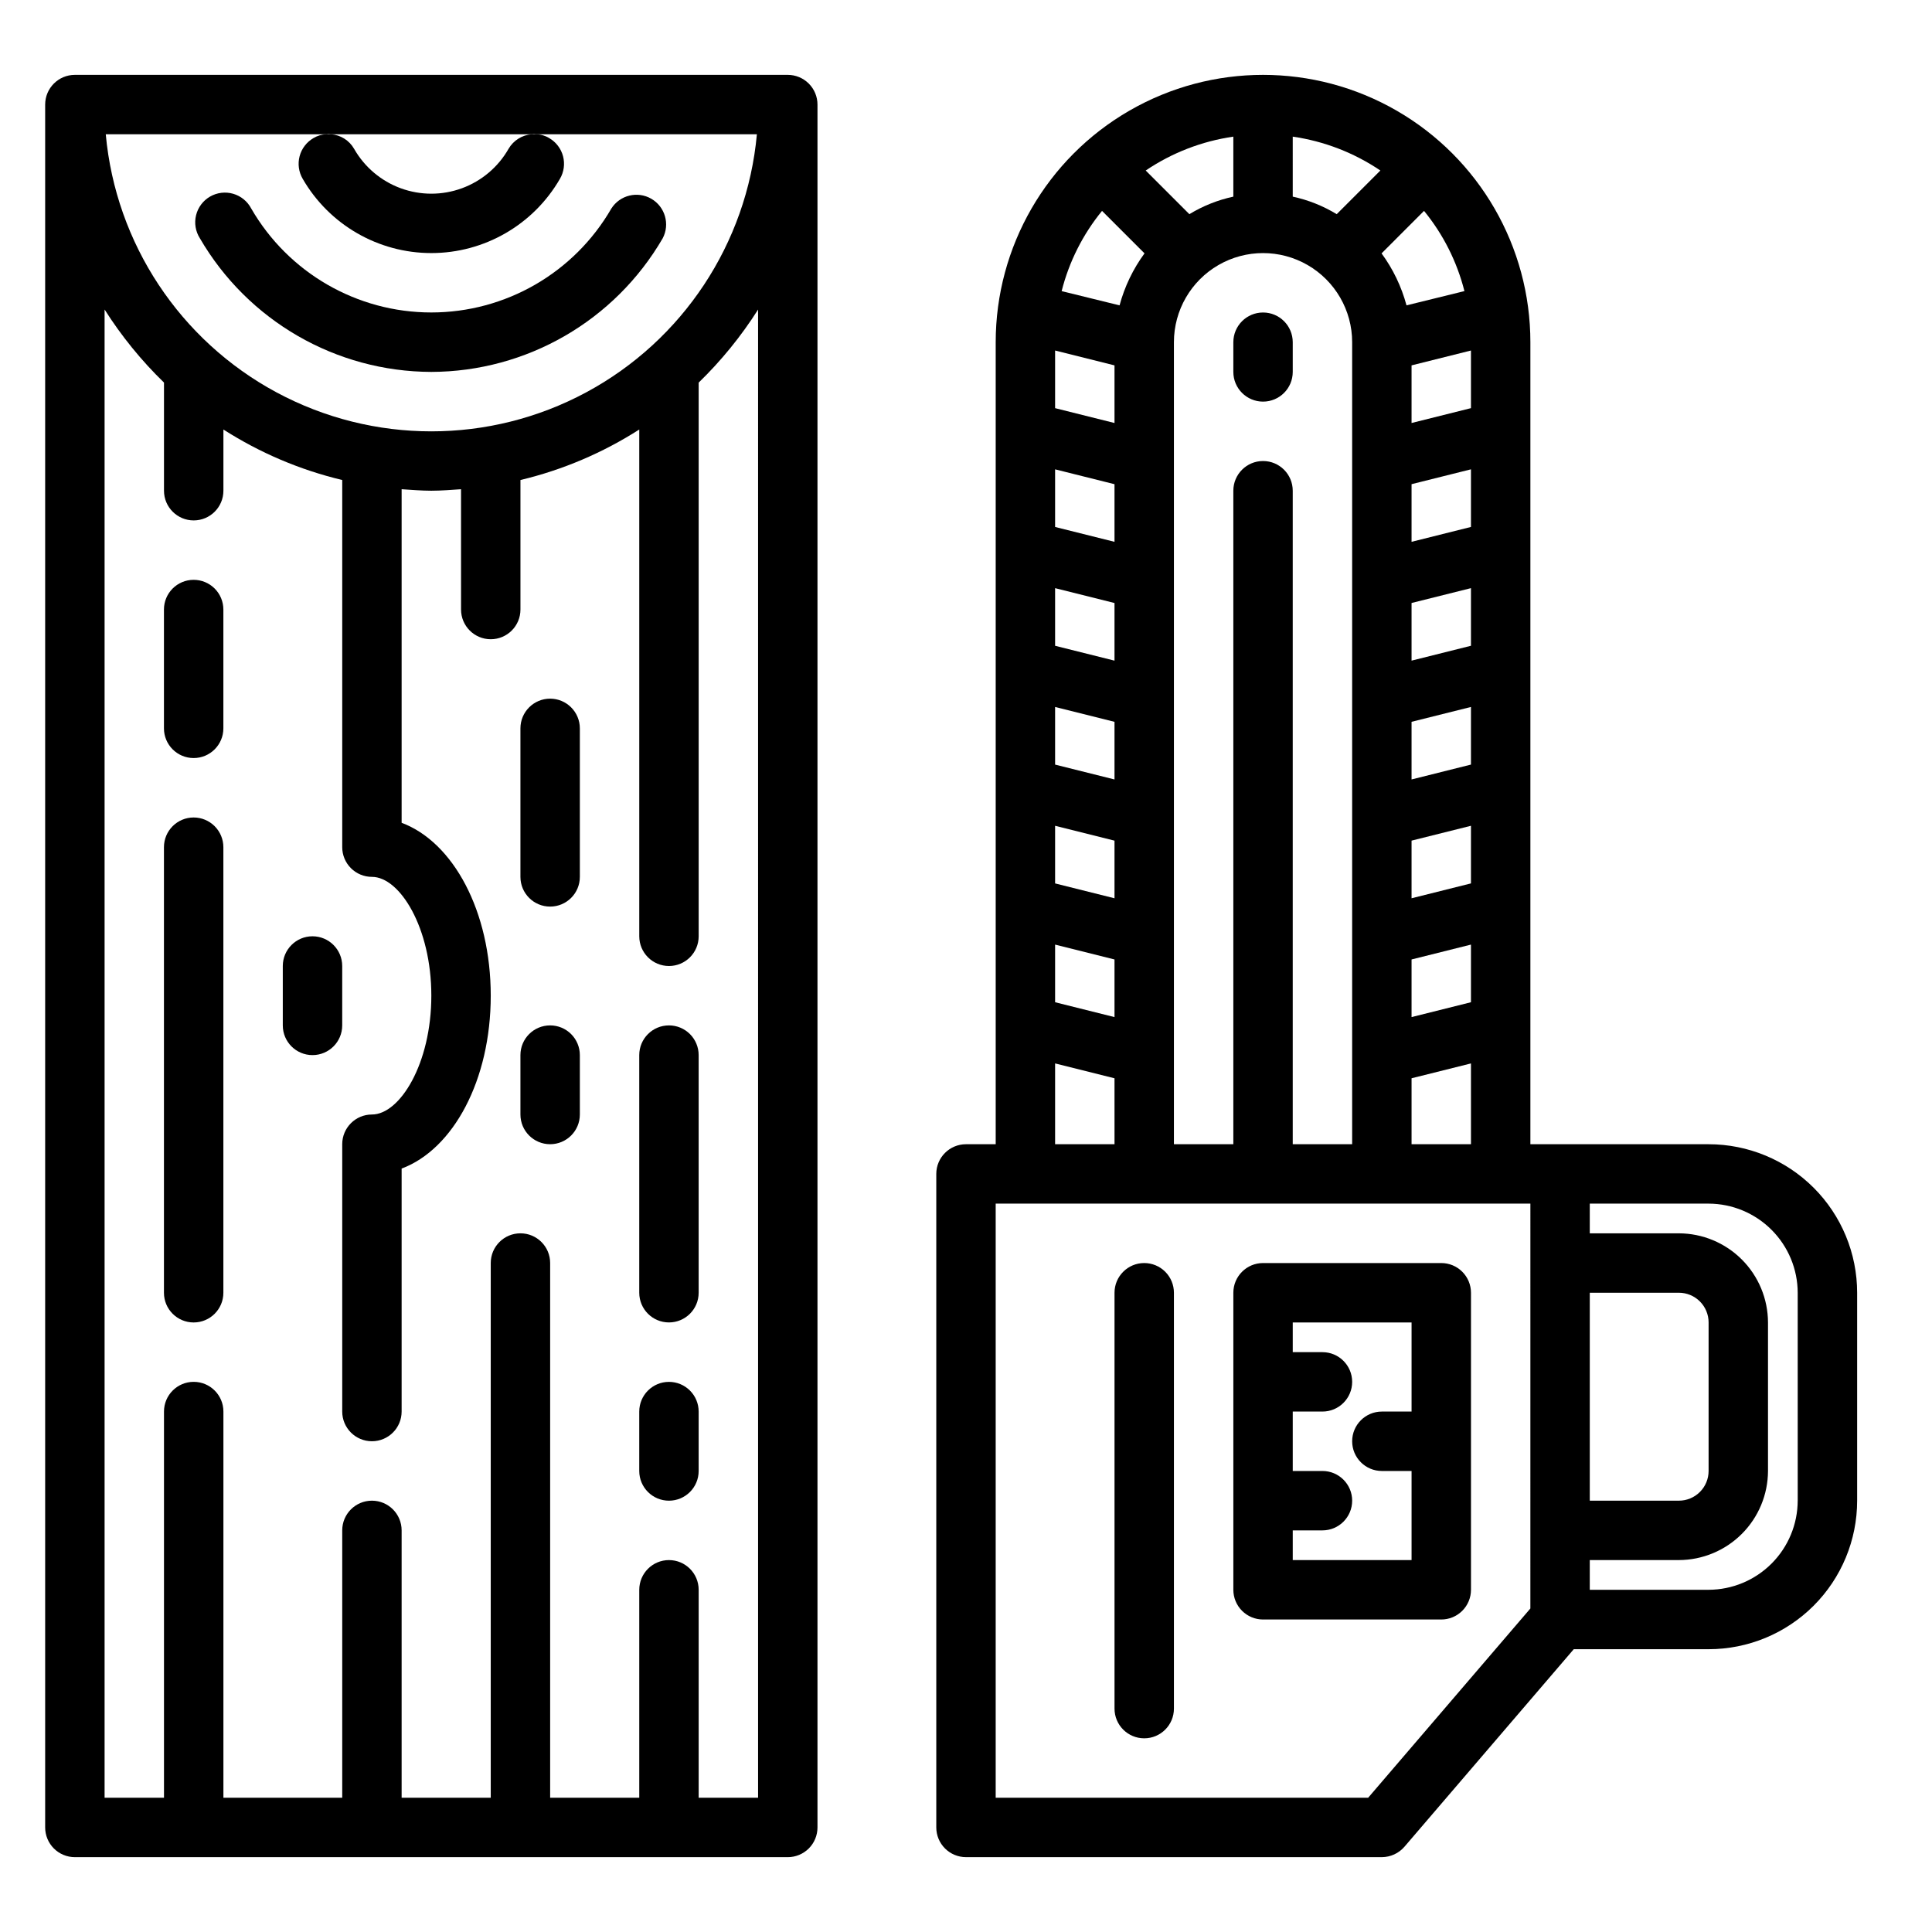 <?xml version="1.0" encoding="UTF-8"?>
<!-- Uploaded to: SVG Repo, www.svgrepo.com, Generator: SVG Repo Mixer Tools -->
<svg fill="#000000" width="800px" height="800px" version="1.1" viewBox="144 144 512 512" xmlns="http://www.w3.org/2000/svg">
 <g>
  <path d="m195.32 360.64c-4.348 0-7.871 3.527-7.871 7.875v118.08c0 4.348 3.523 7.871 7.871 7.871 4.348 0 7.875-3.523 7.875-7.871v-118.08c0-2.09-0.832-4.09-2.309-5.566-1.477-1.477-3.477-2.309-5.566-2.309z"/>
  <path d="m195.32 297.66c-4.348 0-7.871 3.523-7.871 7.871v31.488c0 4.348 3.523 7.871 7.871 7.871 4.348 0 7.875-3.523 7.875-7.871v-31.488c0-2.09-0.832-4.09-2.309-5.566s-3.477-2.305-5.566-2.305z"/>
  <path d="m321.28 415.74c-4.348 0-7.871 3.523-7.871 7.871v62.977c0 4.348 3.523 7.871 7.871 7.871s7.871-3.523 7.871-7.871v-62.977c0-2.086-0.828-4.09-2.305-5.566s-3.477-2.305-5.566-2.305z"/>
  <path d="m289.79 329.15c-4.348 0-7.871 3.527-7.871 7.875v39.359c0 4.348 3.523 7.871 7.871 7.871 4.348 0 7.875-3.523 7.875-7.871v-39.359c0-2.09-0.832-4.09-2.309-5.566-1.477-1.477-3.477-2.309-5.566-2.309z"/>
  <path d="m352.77 163.84h-188.93c-4.348 0-7.871 3.527-7.871 7.875v456.58c0 2.086 0.832 4.09 2.305 5.566 1.477 1.473 3.481 2.305 5.566 2.305h188.93c2.09 0 4.09-0.832 5.566-2.305 1.477-1.477 2.305-3.481 2.305-5.566v-456.58c0-2.09-0.828-4.09-2.305-5.566-1.477-1.477-3.477-2.309-5.566-2.309zm-122.25 15.746c0.387-0.078 0.789-0.078 1.18 0h53.215c0.391-0.078 0.789-0.078 1.18 0h58.488c-2.652 28.953-19.652 54.641-45.262 68.406-25.613 13.762-56.418 13.762-82.027 0-25.609-13.766-42.609-39.453-45.266-68.406zm114.38 440.83h-15.746v-55.102c0-4.348-3.523-7.875-7.871-7.875s-7.871 3.527-7.871 7.875v55.105l-23.617-0.004v-141.7c0-4.348-3.523-7.871-7.871-7.871-4.348 0-7.871 3.523-7.871 7.871v141.7h-23.617v-70.848c0-4.348-3.523-7.871-7.871-7.871s-7.871 3.523-7.871 7.871v70.848h-31.488v-102.34c0-4.348-3.527-7.871-7.875-7.871-4.348 0-7.871 3.523-7.871 7.871v102.34h-15.742v-394.39c4.469 7.051 9.754 13.547 15.742 19.363v28.656c0 4.348 3.523 7.871 7.871 7.871 4.348 0 7.875-3.523 7.875-7.871v-16.219c9.672 6.191 20.316 10.715 31.488 13.383v97.301c0 2.086 0.828 4.09 2.305 5.566 1.477 1.477 3.477 2.305 5.566 2.305 7.398 0 15.742 13.461 15.742 31.488s-8.344 31.488-15.742 31.488c-4.348 0-7.871 3.523-7.871 7.871v70.848c0 4.348 3.523 7.871 7.871 7.871s7.871-3.523 7.871-7.871v-64.391c13.699-5.117 23.617-23.457 23.617-45.816 0-22.355-9.918-40.699-23.617-45.816v-88.402c2.598 0.156 5.195 0.395 7.871 0.395s5.273-0.234 7.871-0.395l0.004 31.883c0 4.348 3.523 7.871 7.871 7.871s7.871-3.523 7.871-7.871v-34.324c11.172-2.668 21.812-7.191 31.488-13.383v134.3c0 4.348 3.523 7.875 7.871 7.875s7.871-3.527 7.871-7.875v-146.73c5.992-5.816 11.273-12.312 15.746-19.363z"/>
  <path d="m258.3 242.56c25.289-0.07 48.637-13.555 61.332-35.426 1.957-3.738 0.617-8.352-3.035-10.465-3.652-2.109-8.32-0.965-10.582 2.594-9.848 17.043-28.035 27.543-47.719 27.543s-37.871-10.5-47.715-27.543c-0.996-1.902-2.723-3.312-4.781-3.91-2.062-0.598-4.277-0.328-6.133 0.742-1.859 1.074-3.195 2.859-3.707 4.945-0.512 2.082-0.148 4.285 1.004 6.094 12.699 21.867 36.051 35.355 61.336 35.426z"/>
  <path d="m292.39 191.39c-7.031 12.176-20.023 19.676-34.086 19.676-14.059 0-27.055-7.5-34.086-19.676-1.055-1.805-1.352-3.957-0.82-5.981 0.531-2.023 1.848-3.754 3.656-4.805 1.047-0.637 2.238-0.988 3.465-1.023h1.18c2.562 0.176 4.867 1.625 6.141 3.856 2.758 4.84 7.141 8.543 12.367 10.457 5.231 1.914 10.969 1.914 16.195 0 5.231-1.914 9.613-5.617 12.371-10.457 1.289-2.215 3.582-3.66 6.141-3.856h1.18c1.227 0.023 2.422 0.379 3.465 1.023 1.809 1.051 3.125 2.781 3.656 4.805 0.531 2.023 0.234 4.176-0.824 5.981z"/>
  <path d="m234.69 400c0-4.348-3.527-7.875-7.875-7.875s-7.871 3.527-7.871 7.875v15.742c0 4.348 3.523 7.871 7.871 7.871s7.875-3.523 7.875-7.871z"/>
  <path d="m321.28 510.21c-4.348 0-7.871 3.523-7.871 7.871v15.746c0 4.348 3.523 7.871 7.871 7.871s7.871-3.523 7.871-7.871v-15.746c0-2.086-0.828-4.09-2.305-5.566-1.477-1.477-3.477-2.305-5.566-2.305z"/>
  <path d="m289.79 415.74c-4.348 0-7.871 3.523-7.871 7.871v15.746c0 4.348 3.523 7.871 7.871 7.871 4.348 0 7.875-3.523 7.875-7.871v-15.746c0-2.086-0.832-4.09-2.309-5.566-1.477-1.477-3.477-2.305-5.566-2.305z"/>
  <path d="m596.8 447.23h-47.234v-212.54c0-25.312-13.504-48.703-35.422-61.359-21.922-12.652-48.93-12.652-70.852 0-21.918 12.656-35.422 36.047-35.422 61.359v212.54h-7.871c-4.348 0-7.875 3.523-7.875 7.871v173.19c0 2.086 0.832 4.09 2.309 5.566 1.477 1.473 3.477 2.305 5.566 2.305h110.21c2.297-0.012 4.481-1.016 5.984-2.758l44.867-52.348h35.742c10.438 0 20.449-4.148 27.832-11.527 7.379-7.383 11.527-17.395 11.527-27.832v-55.105c0-10.438-4.148-20.449-11.527-27.832-7.383-7.379-17.395-11.527-27.832-11.527zm-78.723-33.691v-15.273l15.742-3.938v15.273zm15.742 12.281 0.004 21.41h-15.746v-17.477zm-15.742-43.77v-15.273l15.742-3.938v15.273zm0-31.488v-15.273l15.742-3.938v15.273zm0-31.488v-15.273l15.742-3.938v15.273zm0-31.488v-15.273l15.742-3.938v15.273zm0-31.488v-15.27l15.742-3.938v15.273zm3.305-56.207h0.004c5.082 6.215 8.734 13.473 10.703 21.254l-15.352 3.777 0.004 0.004c-1.332-4.965-3.574-9.637-6.613-13.777zm-34.793-19.68c8.32 1.203 16.258 4.269 23.223 8.977l-11.57 11.57c-3.598-2.188-7.535-3.758-11.652-4.644zm15.746 54.477v212.54h-15.746v-173.18c0-4.348-3.523-7.871-7.871-7.871s-7.871 3.523-7.871 7.871v173.18h-15.746v-212.54c0-8.438 4.504-16.234 11.809-20.453 7.309-4.219 16.309-4.219 23.617 0 7.305 4.219 11.809 12.016 11.809 20.453zm-31.488-54.477v15.902c-4.117 0.887-8.055 2.457-11.652 4.644l-11.57-11.57c6.965-4.707 14.902-7.773 23.223-8.977zm-34.793 19.68 11.258 11.258h-0.004c-3.039 4.141-5.281 8.812-6.613 13.777l-15.352-3.777 0.004-0.004c1.969-7.781 5.621-15.039 10.703-21.254zm-12.441 37 15.742 3.938v15.273l-15.742-3.938zm0 31.488 15.742 3.938v15.273l-15.742-3.938zm0 31.488 15.742 3.938v15.273l-15.742-3.938zm0 31.488 15.742 3.938v15.273l-15.742-3.938zm0 31.488 15.742 3.938v15.273l-15.742-3.938zm0 31.488 15.742 3.938v15.273l-15.742-3.938zm0 31.488 15.742 3.938 0.004 17.473h-15.746zm125.95 144.45-42.98 50.145h-98.715v-157.44h141.7zm15.746-83.68h23.617-0.004c2.09 0 4.09 0.832 5.566 2.305 1.477 1.477 2.309 3.481 2.309 5.566v39.363c0 2.086-0.832 4.09-2.309 5.566-1.477 1.477-3.477 2.305-5.566 2.305h-23.613zm55.105 55.105h-0.004c-0.016 6.258-2.512 12.254-6.938 16.68-4.426 4.422-10.418 6.918-16.676 6.938h-31.488v-7.875h23.617-0.004c6.258-0.016 12.254-2.512 16.68-6.938 4.426-4.422 6.918-10.418 6.938-16.676v-39.363c-0.02-6.254-2.512-12.25-6.938-16.676-4.426-4.426-10.422-6.918-16.68-6.938h-23.613v-7.871h31.488c6.258 0.016 12.25 2.512 16.676 6.938 4.426 4.422 6.922 10.418 6.938 16.676z"/>
  <path d="m525.95 478.72h-47.23c-4.348 0-7.871 3.523-7.871 7.871v78.723c0 2.086 0.828 4.09 2.305 5.566 1.477 1.477 3.481 2.305 5.566 2.305h47.23c2.09 0 4.09-0.828 5.566-2.305 1.477-1.477 2.309-3.481 2.309-5.566v-78.723c0-2.086-0.832-4.09-2.309-5.566-1.477-1.477-3.477-2.305-5.566-2.305zm-7.871 39.359h-7.871c-4.348 0-7.871 3.523-7.871 7.871 0 4.348 3.523 7.875 7.871 7.875h7.871v23.617l-31.488-0.004v-7.871h7.871c4.348 0 7.875-3.523 7.875-7.871 0-4.348-3.527-7.871-7.875-7.871h-7.871v-15.746h7.871c4.348 0 7.875-3.523 7.875-7.871 0-4.348-3.527-7.871-7.875-7.871h-7.871v-7.875h31.488z"/>
  <path d="m447.23 478.72c-4.348 0-7.871 3.523-7.871 7.871v110.21c0 4.348 3.523 7.871 7.871 7.871 4.348 0 7.871-3.523 7.871-7.871v-110.21c0-2.086-0.828-4.09-2.305-5.566-1.477-1.477-3.477-2.305-5.566-2.305z"/>
  <path d="m486.59 234.69c0-4.348-3.523-7.875-7.871-7.875s-7.871 3.527-7.871 7.875v7.871c0 4.348 3.523 7.871 7.871 7.871s7.871-3.523 7.871-7.871z"/>
 </g>
</svg>